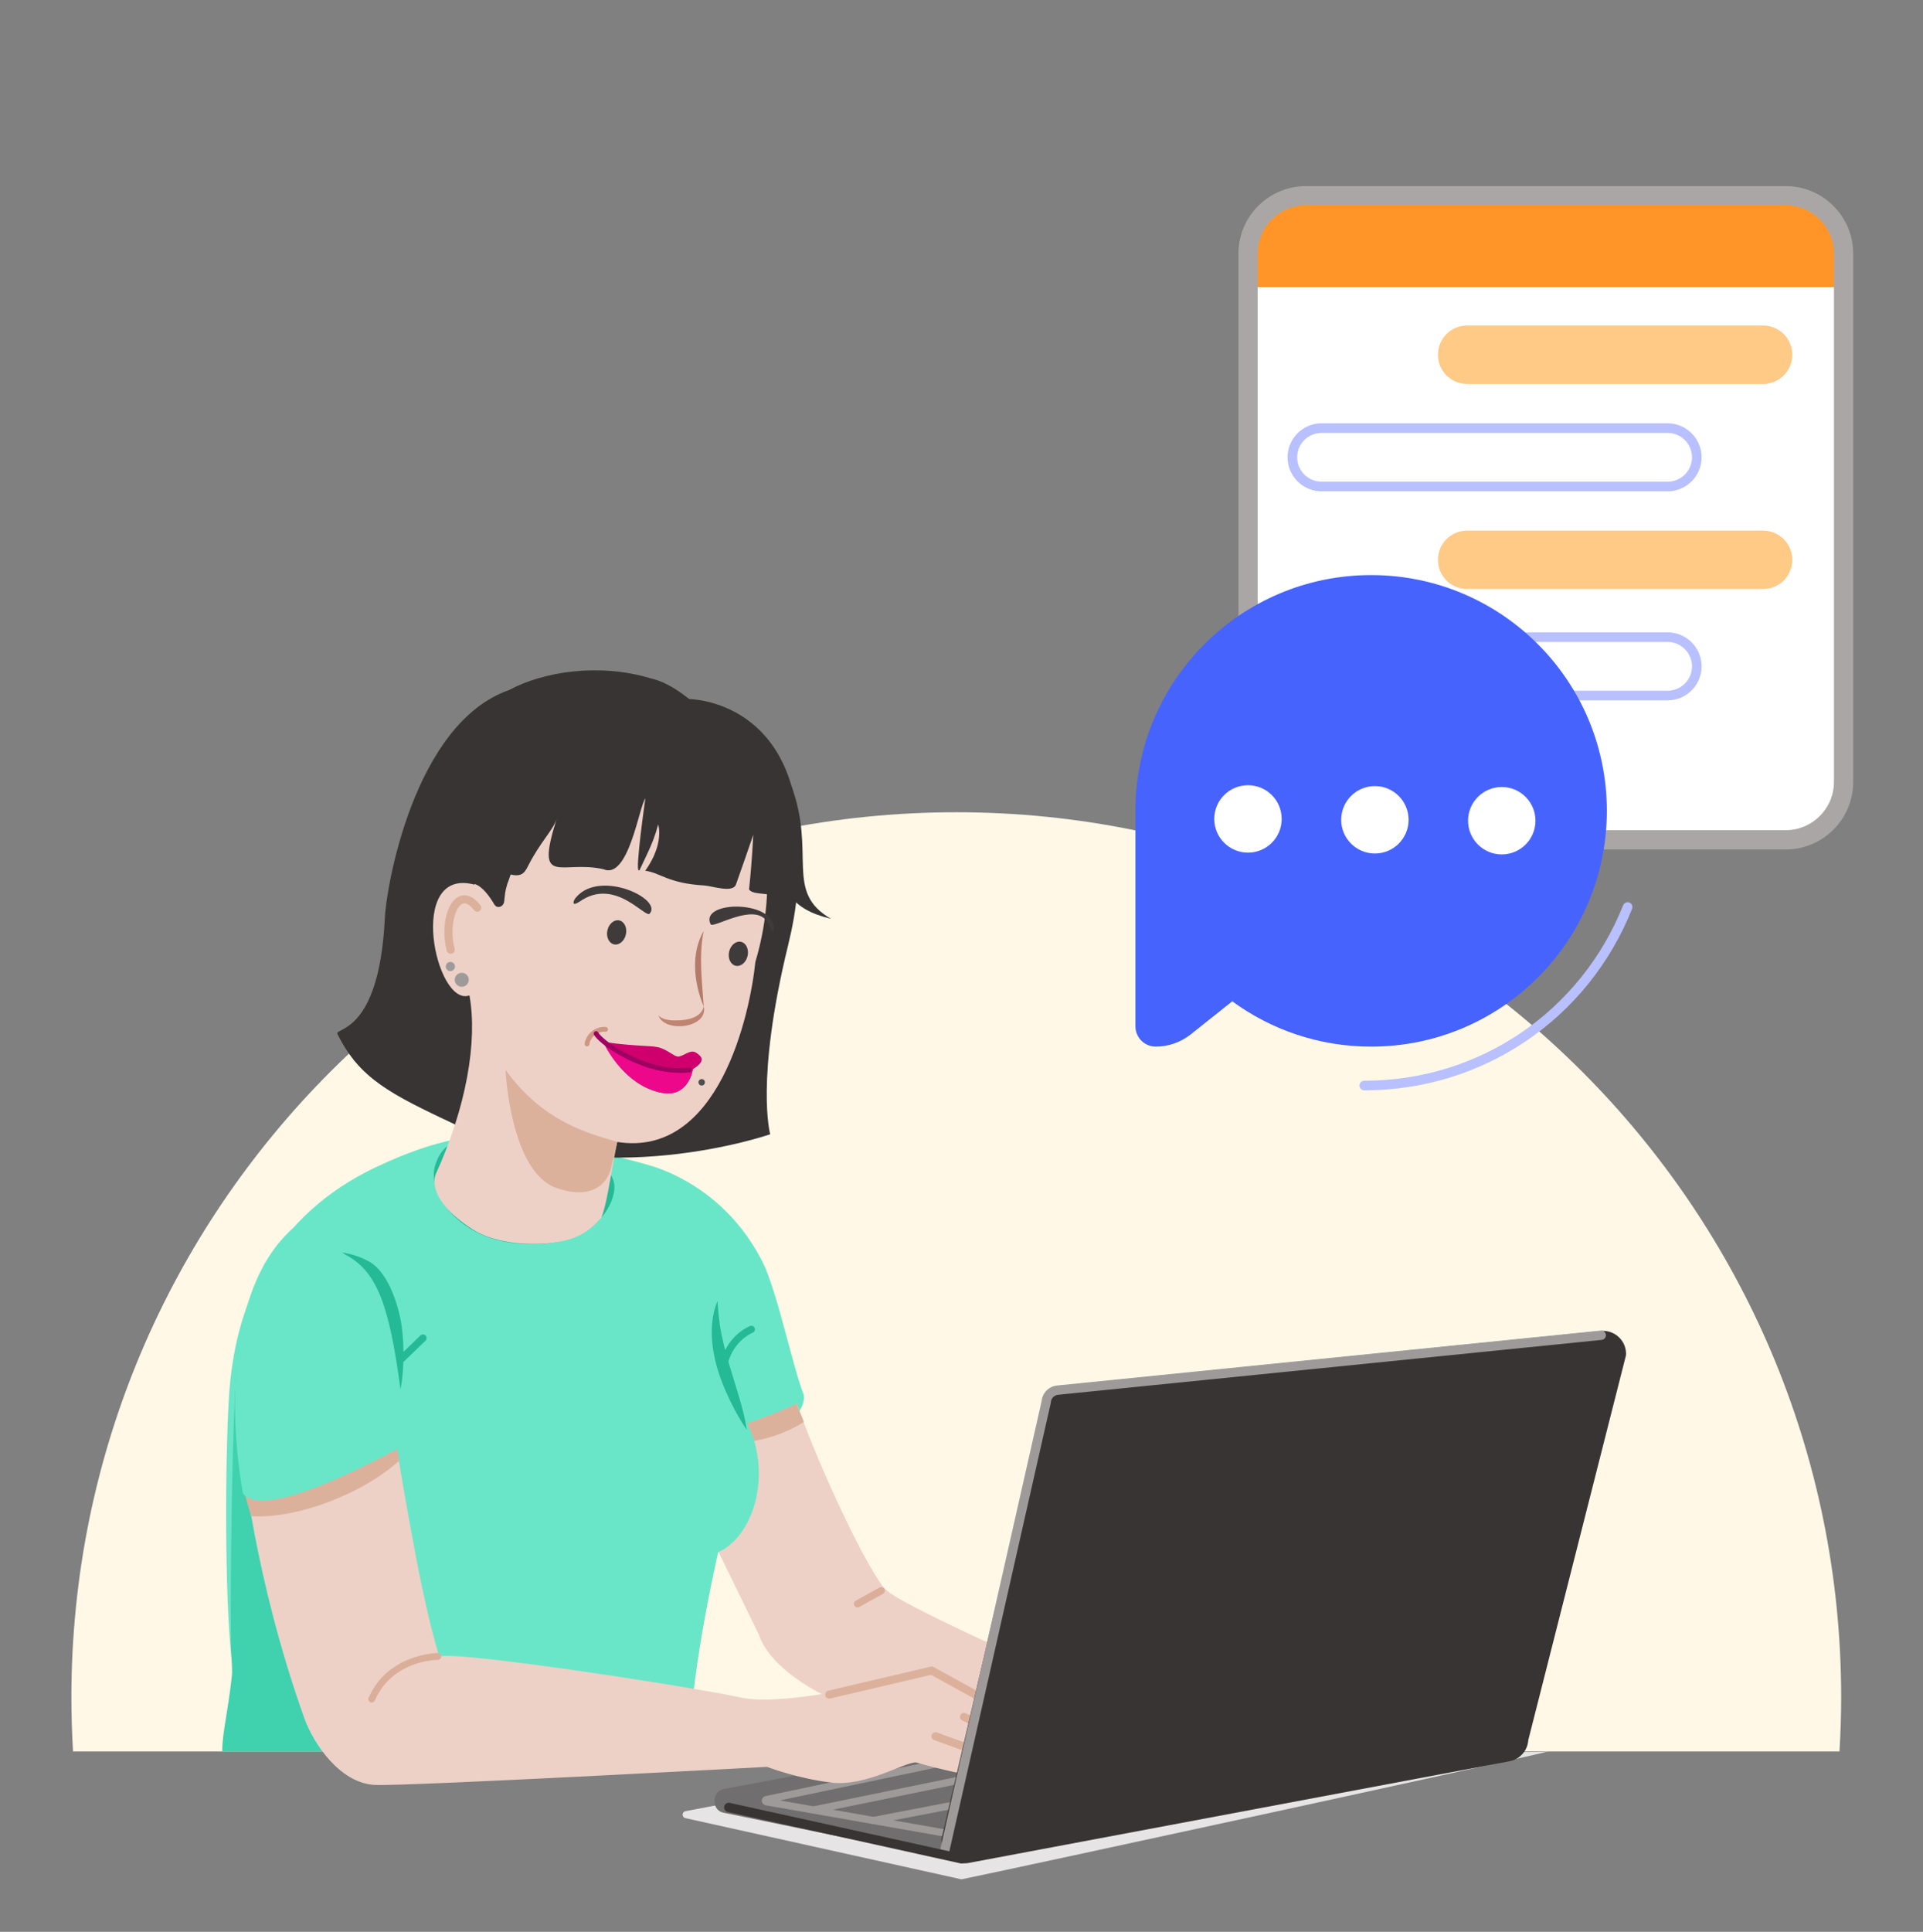 <svg width="232" height="233" viewBox="0 0 232 233" fill="none" xmlns="http://www.w3.org/2000/svg">
<rect x="0" y="0" width="232" height="233" fill="#808080" stroke="none"/>
<g clip-path="url(#clip0_116_19143)">
<path d="M222.128 204.722C222.128 145.759 174.331 97.967 115.374 97.967C56.417 97.967 8.613 145.765 8.613 204.722C8.613 206.909 8.683 209.084 8.81 211.241H221.925C222.053 209.084 222.128 206.914 222.128 204.722Z" fill="#FFF8E7"/>
<path d="M47.282 189.972C47.224 196.746 47.653 203.41 48.273 210.08H83.259C83.317 208.346 83.392 206.786 83.503 205.684C84.802 192.332 89.424 176.261 89.256 175.773C89.088 175.286 97.515 171.737 96.97 168.228C95.659 164.956 93.774 155.752 92.011 152.237C88.009 144.285 81.316 141.478 78.752 140.672C74.252 139.257 61.416 136.67 61.416 136.67C57.084 136.971 53.041 137.163 45.507 140.701C31.053 147.493 28.13 160.096 27.614 168.605C27.156 176.092 27.098 192.425 27.915 199.785C30.003 200.162 36.325 198.359 47.287 189.978L47.282 189.972Z" fill="#69E6C8"/>
<path d="M143.997 212.047C144.107 210.302 144.246 208.556 144.397 206.816L131.335 203.637C124.468 200.529 109.104 193.725 106.969 191.817C104.91 189.978 98.745 176.853 96.135 169.278C92.017 171.969 85.417 173.031 80.968 175.478L91.547 197.147C92.574 200.25 96.245 202.825 99.139 204.333L108.912 205.517L128.557 215.904C128.557 215.904 135.43 215.957 143.823 215.997C143.863 214.681 143.915 213.364 143.997 212.053V212.047Z" fill="#EDD1C7"/>
<path d="M89.262 171.998L89.79 173.912C92.139 173.791 94.975 172.799 96.976 171.505C96.802 170.856 96.263 169.928 96.135 169.272C94.523 170.096 92.307 170.919 89.262 171.998Z" fill="#DCB19C"/>
<path d="M84.558 187.664C88.418 187.664 91.547 183.203 91.547 177.7C91.547 172.197 88.418 167.735 84.558 167.735C80.698 167.735 77.569 172.197 77.569 177.7C77.569 183.203 80.698 187.664 84.558 187.664Z" fill="#69E6C8"/>
<path d="M74.072 143.805C73.474 147.029 69.733 150.898 61.793 149.906C55.071 149.065 51.579 143.799 52.478 140.644C53.592 136.746 57.258 136.554 63.916 137.79C70.574 139.025 74.669 140.58 74.072 143.805Z" fill="#24BA95"/>
<path d="M95.526 100.392C96.953 104.359 96.065 109.99 95.085 113.992C91.089 130.331 92.922 136.804 92.922 136.804C92.922 136.804 72.651 143.886 54.891 135.621C47.125 131.967 43.367 130.093 40.739 124.757C40.101 123.887 45.721 125.047 46.423 110.82C46.545 107.282 49.863 87.249 61.428 83.224C65.517 81.014 72.256 79.935 78.497 81.814C86.316 83.56 95.52 100.386 95.52 100.386L95.526 100.392Z" fill="#383434"/>
<path d="M71.288 83.258C62.454 86.605 59.027 97.88 57.234 106.696C48.969 104.492 52.571 121.544 56.637 120.059C57.635 125.581 56.266 133.538 52.548 141.664C52.542 141.774 51.237 144.524 56.973 148.247C59.868 150.127 64.809 150.405 68.133 149.628C70.54 149.065 71.665 147.801 72.558 146.878C72.715 146.438 72.854 145.968 72.987 145.446C73.44 143.654 73.95 140.145 74.466 137.732C86.733 139.669 90.492 122.281 91.13 116.022C96.205 99.005 87.447 82.417 71.294 83.264L71.288 83.258Z" fill="#EDD1C7"/>
<path d="M54.352 115.042C54.143 115.037 53.952 114.892 53.899 114.677C53.18 111.934 53.847 108.883 55.326 108.146C55.813 107.903 56.805 107.711 57.959 109.173C58.128 109.387 58.093 109.689 57.878 109.857C57.669 110.025 57.362 109.991 57.194 109.776C56.817 109.295 56.26 108.778 55.767 109.022C54.833 109.486 54.23 112.073 54.851 114.428C54.92 114.689 54.764 114.955 54.503 115.025C54.456 115.037 54.41 115.042 54.358 115.042H54.352Z" fill="#DCB19C"/>
<path d="M74.46 137.726C71.224 136.723 65.633 135.47 60.987 129.032C60.987 129.032 61.532 141.357 67.152 143.294C72.778 145.237 73.695 141.032 73.695 141.032L74.46 137.726Z" fill="#DCB19C"/>
<path d="M82.441 84.302C66.161 76.095 60.14 89.691 52.009 97.909C51.759 98.083 54.091 99.881 56.602 102.34L54.323 102.155L57.2 106.603C58.139 106.847 59.003 108.013 59.647 109.097C59.972 109.637 60.749 109.387 60.83 108.72C60.952 107.682 60.906 107.595 61.236 106.51C61.271 106.516 61.59 105.466 61.625 105.478C63.081 105.838 63.377 105.095 63.806 104.26C65.186 101.575 66.735 100.096 67.152 98.785C64.502 107.172 67.698 103.668 72.807 104.84C75.829 106.139 77.088 97.312 77.859 96.297C77.859 96.297 76.612 104.979 77.059 104.973C77.088 104.973 77.117 104.973 77.146 104.973C77.186 104.881 77.233 104.794 77.273 104.701C77.54 104.121 77.83 103.558 78.085 102.984C78.631 101.841 79.071 100.716 79.408 99.434C79.582 100.084 79.559 100.774 79.448 101.43C79.338 102.097 79.112 102.729 78.839 103.332C78.555 103.924 78.23 104.492 77.842 105.02C79.709 105.275 80.585 106.539 84.924 106.795C85.944 106.853 88.409 107.757 88.792 106.673C89.25 105.379 90.642 101.424 90.88 100.687C90.828 101.325 90.782 103.303 90.37 107.264C90.695 107.908 92.591 107.699 92.858 107.978C93.125 108.262 95.23 107.659 96.112 106.806C98.403 87.353 86.878 84.221 82.453 84.296L82.441 84.302Z" fill="#383434"/>
<path d="M95.439 94.673C98.525 102.973 94.563 107.537 100.259 110.82C90.277 108.43 96.715 101.053 95.439 94.673Z" fill="#383434"/>
<path d="M55.709 119.021C56.177 119.021 56.556 118.642 56.556 118.174C56.556 117.707 56.177 117.328 55.709 117.328C55.241 117.328 54.862 117.707 54.862 118.174C54.862 118.642 55.241 119.021 55.709 119.021Z" fill="#9F9A9A"/>
<path d="M54.334 117.13C54.642 117.13 54.891 116.881 54.891 116.573C54.891 116.266 54.642 116.017 54.334 116.017C54.027 116.017 53.778 116.266 53.778 116.573C53.778 116.881 54.027 117.13 54.334 117.13Z" fill="#9F9A9A"/>
<path d="M91.019 160.114C90.892 159.894 90.637 159.859 90.422 159.958C89.134 160.549 88.114 161.593 87.487 162.84C87.319 162.191 87.162 161.541 87.035 160.885C86.785 159.604 86.64 158.305 86.565 156.924C86.026 158.2 85.834 159.615 85.875 161.007C85.915 162.405 86.171 163.786 86.559 165.108C86.948 166.43 87.476 167.695 88.067 168.913C88.659 170.137 89.32 171.314 90.086 172.457C89.906 171.088 89.54 169.771 89.163 168.484L88.003 164.673C87.963 164.528 87.922 164.383 87.876 164.238C88.299 162.701 89.407 161.378 90.863 160.706C91.077 160.607 91.13 160.3 91.019 160.108V160.114Z" fill="#24BA95"/>
<path d="M27.098 208.7C27.231 208.027 27.353 207.355 27.463 206.699C27.353 207.355 27.231 208.027 27.098 208.7Z" fill="#40D2AE"/>
<path d="M27.973 200.499C27.997 200.992 28.002 201.526 27.979 202.082C28.002 201.526 27.997 200.992 27.973 200.499Z" fill="#40D2AE"/>
<path d="M27.463 206.693C27.625 205.707 27.759 204.745 27.852 203.834C27.759 204.745 27.625 205.707 27.463 206.693Z" fill="#40D2AE"/>
<path d="M47.282 189.972C40.496 181.04 36.598 169.568 28.872 162.184C27.927 165.989 27.695 197.825 27.915 199.786C27.939 200.018 28.043 201.531 27.979 202.088C27.469 206.699 26.808 209.031 26.808 211.246H48.279C47.659 204.576 47.224 196.752 47.287 189.978L47.282 189.972Z" fill="#40D2AE"/>
<path d="M186.83 211.241C183.756 211.751 130.355 209.391 130.355 209.391C130.28 209.391 82.65 218.456 82.65 218.456C82.238 218.595 82.261 219.181 82.679 219.285L116 226.669C124.172 224.981 181.035 212.662 186.83 211.241Z" fill="#E6E4E4"/>
<path d="M143.37 205.203L87.331 215.777C85.817 216.044 85.794 218.398 87.348 218.648L115.188 224.367C115.884 224.587 182.166 211.96 182.857 211.937C183.495 211.792 183.959 211.23 183.993 210.574C184.04 209.838 183.529 209.188 182.81 209.049C182.236 209.049 143.904 204.983 143.37 205.203Z" fill="#706E6E"/>
<path d="M115.849 223.218C115.652 223.218 115.472 223.079 115.426 222.882C115.374 222.65 115.519 222.412 115.756 222.36L179.174 210.534C179.406 210.481 179.638 210.626 179.696 210.858C179.748 211.09 179.603 211.328 179.365 211.38L115.948 223.207C115.913 223.212 115.884 223.218 115.849 223.218Z" fill="#9F9A9A"/>
<path d="M114.283 221.495C113.97 221.495 113.657 221.466 113.344 221.414L92.371 217.737C92.104 217.691 91.913 217.464 91.907 217.192C91.907 216.919 92.087 216.687 92.353 216.629L131.039 208.498C131.271 208.451 131.503 208.596 131.556 208.834C131.602 209.072 131.457 209.298 131.219 209.35L94.093 217.151L113.5 220.556C114.086 220.66 114.678 220.649 115.263 220.521L131.039 217.053C131.271 217 131.503 217.151 131.556 217.383C131.608 217.615 131.457 217.847 131.225 217.899L115.449 221.368C115.066 221.455 114.678 221.495 114.283 221.495Z" fill="#9F9A9A"/>
<path d="M98.165 218.74C97.962 218.74 97.782 218.601 97.742 218.392C97.695 218.155 97.846 217.928 98.078 217.876L131.039 211.119C131.271 211.073 131.503 211.224 131.55 211.456C131.596 211.693 131.445 211.92 131.213 211.972L98.252 218.729C98.223 218.735 98.194 218.74 98.165 218.74Z" fill="#9F9A9A"/>
<path d="M105.392 220.011C105.189 220.011 105.003 219.866 104.963 219.657C104.916 219.419 105.073 219.193 105.305 219.146L131.039 214.187C131.271 214.141 131.503 214.298 131.55 214.53C131.596 214.767 131.44 214.994 131.208 215.04L105.473 219.999C105.473 219.999 105.421 220.005 105.392 220.005V220.011Z" fill="#9F9A9A"/>
<path d="M29.249 175.432C27.985 168.785 46.174 164.62 47.096 170.148C49.636 185.344 51.075 193.365 52.983 199.786C55.257 199.09 84.216 203.579 89.256 204.722C95.062 206.032 109.655 202.065 111.551 201.909C113.448 201.752 126.046 209.315 127.188 209.628C128.325 209.947 129.328 212.215 126.394 212.314C123.453 212.412 124.056 212.72 124.056 212.72L124.317 213.393C124.317 213.393 124.601 216.519 110.496 212.563C109.069 212.563 104.464 215.481 100.346 215.005C96.234 214.529 92.539 213.103 92.539 213.103C92.539 213.103 49.549 215.44 45.281 215.283C41.006 215.127 37.787 210.226 36.726 207.256C30.636 190.239 29.244 175.437 29.244 175.437L29.249 175.432Z" fill="#EDD1C7"/>
<path d="M48.181 176.168C47.659 173.668 47.241 170.171 46.777 168.808C44.996 163.536 27.811 171.348 28.994 177.995C28.994 177.995 29.586 180.565 30.299 182.873C35.711 183.227 43.657 180.251 48.175 176.168H48.181Z" fill="#DCB19C"/>
<path d="M125.738 212.366L116.081 207.511C115.838 207.39 115.745 207.094 115.867 206.856C115.988 206.612 116.284 206.52 116.522 206.641L126.179 211.496L125.738 212.372V212.366Z" fill="#DCB19C"/>
<path d="M123.61 213.851L112.694 209.866C112.439 209.773 112.311 209.495 112.404 209.24C112.497 208.985 112.775 208.857 113.03 208.95L123.946 212.934L123.61 213.851Z" fill="#DCB19C"/>
<path d="M38.564 145.962C47.995 141.264 50.512 155.033 51.231 172.92C51.231 172.92 32.19 184.189 29.313 180.106C29.313 180.106 23.948 153.241 38.564 145.962Z" fill="#69E6C8"/>
<path d="M126.956 210.058L112.329 202.008L100.16 204.861C99.899 204.925 99.632 204.763 99.574 204.496C99.511 204.235 99.673 203.968 99.94 203.91L112.474 200.969L127.426 209.205L126.956 210.064V210.058Z" fill="#DCB19C"/>
<path d="M44.851 205.349C44.793 205.349 44.741 205.337 44.683 205.314C44.474 205.221 44.376 204.977 44.469 204.769C46.794 199.433 52.768 199.369 52.826 199.369C53.053 199.369 53.238 199.554 53.238 199.781C53.238 200.007 53.053 200.192 52.826 200.198C52.6 200.198 47.328 200.268 45.223 205.099C45.153 205.256 45.002 205.349 44.84 205.349H44.851Z" fill="#DBAE9A"/>
<path d="M51.336 161.071C51.162 160.908 50.895 160.903 50.721 161.071C50.037 161.732 49.358 162.387 48.679 163.049C48.662 161.564 48.534 160.096 48.279 158.913C47.746 156.431 46.591 153.438 44.672 152.232C43.639 151.64 42.491 151.257 41.273 151.054C41.4 151.135 41.534 151.222 41.656 151.315C45.449 153.31 46.963 157.33 48.314 167.584C48.511 166.616 48.627 165.45 48.668 164.243C48.697 164.226 48.726 164.214 48.755 164.191C49.619 163.356 50.483 162.527 51.342 161.691C51.504 161.535 51.51 161.233 51.342 161.077L51.336 161.071Z" fill="#24BA95"/>
<path d="M113.587 221.802L125.715 169.701C125.796 168.332 126.869 167.23 128.232 167.102L193.146 160.531C194.839 160.374 196.272 161.766 196.168 163.46L184.382 209.866C184.307 211.142 183.361 212.203 182.103 212.429L116.847 224.696C115.078 225.015 113.477 223.594 113.581 221.796L113.587 221.802Z" fill="#383434"/>
<path d="M94.256 217.111C94.256 217.111 94.302 217.128 94.325 217.14C94.302 217.128 94.279 217.122 94.256 217.111Z" fill="#FD8A23"/>
<path d="M113.976 223.781C113.935 223.781 113.895 223.781 113.848 223.769C113.547 223.699 113.355 223.398 113.425 223.096L125.663 169.005C125.75 168.008 126.527 167.213 127.525 167.109L193.128 160.485C193.442 160.456 193.714 160.682 193.743 160.99C193.772 161.297 193.552 161.576 193.239 161.605L127.641 168.228C127.177 168.28 126.811 168.657 126.782 169.127C126.782 169.156 126.776 169.185 126.771 169.214L114.521 223.346C114.463 223.607 114.231 223.786 113.97 223.786L113.976 223.781Z" fill="#9F9A9A"/>
<path d="M116 224.755C115.959 224.755 115.919 224.755 115.878 224.743L87.8 218.549C87.499 218.479 87.307 218.183 87.371 217.876C87.441 217.574 87.737 217.377 88.044 217.447L116.122 223.641C116.423 223.711 116.621 224.006 116.551 224.314C116.493 224.575 116.261 224.755 116 224.755Z" fill="#383434"/>
<path d="M75.511 112.704C75.688 111.906 75.331 111.149 74.715 111.013C74.099 110.876 73.457 111.412 73.28 112.21C73.103 113.007 73.46 113.764 74.076 113.901C74.692 114.037 75.335 113.501 75.511 112.704Z" fill="#403B3B"/>
<path d="M90.195 115.286C90.371 114.488 90.015 113.731 89.399 113.595C88.783 113.459 88.14 113.995 87.963 114.792C87.787 115.59 88.143 116.347 88.76 116.483C89.376 116.619 90.018 116.083 90.195 115.286Z" fill="#403B3B"/>
<path d="M72.784 125.673C77.505 126.317 78.793 126.027 79.814 126.438C80.835 126.85 81.229 127.332 81.751 127.43C82.273 127.529 83.259 126.52 83.926 126.937C84.593 127.355 85.289 127.917 83.595 128.944C83.595 128.944 83.097 132.447 79.814 131.803C75.075 130.87 72.784 125.679 72.784 125.679V125.673Z" fill="#CF006E"/>
<path d="M83.595 128.973C83.543 129.292 82.934 132.412 79.814 131.798C75.075 130.864 72.784 125.673 72.784 125.673C72.958 125.696 73.115 125.713 73.277 125.737C76.328 128.004 79.97 129.698 83.59 128.967L83.595 128.973Z" fill="#ED078B"/>
<path d="M69.925 108.748C74.107 105.802 77.691 110.599 78.352 110.222C80.063 108.476 72.442 104.81 69.513 108.215C69.182 108.557 68.846 109.462 69.919 108.743L69.925 108.748Z" fill="#403B3B"/>
<path d="M84.657 130.928C84.871 130.928 85.045 130.754 85.045 130.539C85.045 130.324 84.871 130.15 84.657 130.15C84.442 130.15 84.268 130.324 84.268 130.539C84.268 130.754 84.442 130.928 84.657 130.928Z" fill="#4E4E4E"/>
<path d="M70.818 126.201C70.818 126.201 70.789 126.201 70.777 126.201C70.621 126.177 70.511 126.032 70.534 125.87C70.708 124.687 71.874 123.753 73.08 123.863C73.242 123.875 73.358 124.014 73.347 124.176C73.335 124.339 73.202 124.455 73.034 124.443C72.117 124.368 71.236 125.064 71.102 125.957C71.079 126.102 70.957 126.206 70.818 126.206V126.201Z" fill="#CF9680"/>
<path d="M82.07 129.396C79.443 129.396 76.664 128.492 73.799 126.699C73.289 126.38 71.949 125.377 71.653 124.785C71.584 124.64 71.642 124.466 71.787 124.397C71.932 124.327 72.106 124.385 72.175 124.53C72.367 124.919 73.48 125.818 74.107 126.212C77.273 128.196 80.313 129.054 83.137 128.77C83.3 128.753 83.439 128.869 83.456 129.031C83.474 129.193 83.358 129.333 83.195 129.35C82.824 129.391 82.447 129.408 82.064 129.408L82.07 129.396Z" fill="#9E0061"/>
<path d="M84.9 121.375C85.515 123.968 80.237 124.652 79.437 122.489C79.872 122.889 80.4 122.993 80.916 123.057C82.261 123.138 84.558 123.011 84.9 121.375Z" fill="#BF8472"/>
<path d="M84.9 112.275C84.28 115.326 84.709 118.318 84.9 121.41C83.723 118.591 83.305 115.007 84.9 112.275Z" fill="#B57B6A"/>
<path d="M85.741 111.492C86.165 111.973 90.99 108.812 92.539 111.155C92.806 111.556 93.235 112.739 93.31 112.286C93.925 108.493 84.28 108.528 85.741 111.492Z" fill="#403B3B"/>
<path d="M217.477 23.599H155.492C152.923 23.599 150.841 26.273 150.841 29.573V95.322C150.841 98.622 152.923 101.296 155.492 101.296H216.827C219.75 101.296 222.123 98.065 222.123 94.307V29.573C222.123 26.273 220.04 23.599 217.471 23.599H217.477Z" fill="white"/>
<path d="M217.477 24.104H155.492C152.923 24.104 150.841 26.186 150.841 28.755V34.636H222.123V28.755C222.123 26.186 220.04 24.104 217.471 24.104H217.477Z" fill="#FF9528"/>
<path d="M212.709 39.265H176.999C175.054 39.265 173.478 40.841 173.478 42.785C173.478 44.73 175.054 46.306 176.999 46.306H212.709C214.654 46.306 216.23 44.73 216.23 42.785C216.23 40.841 214.654 39.265 212.709 39.265Z" fill="#FFC986"/>
<path d="M212.709 64.002H176.999C175.054 64.002 173.478 65.578 173.478 67.522C173.478 69.467 175.054 71.043 176.999 71.043H212.709C214.654 71.043 216.23 69.467 216.23 67.522C216.23 65.578 214.654 64.002 212.709 64.002Z" fill="#FFC986"/>
<path d="M201.19 59.258H159.436C157.174 59.258 155.336 57.419 155.336 55.157C155.336 52.895 157.174 51.056 159.436 51.056H201.19C203.452 51.056 205.291 52.895 205.291 55.157C205.291 57.419 203.452 59.258 201.19 59.258ZM159.436 52.216C157.812 52.216 156.496 53.539 156.496 55.157C156.496 56.775 157.818 58.097 159.436 58.097H201.19C202.814 58.097 204.131 56.781 204.131 55.157C204.131 53.533 202.809 52.216 201.19 52.216H159.436Z" fill="#B8C0FF"/>
<path d="M201.19 84.47H159.436C157.174 84.47 155.336 82.632 155.336 80.37C155.336 78.108 157.174 76.269 159.436 76.269H201.19C203.452 76.269 205.291 78.108 205.291 80.37C205.291 82.632 203.452 84.47 201.19 84.47ZM159.436 77.429C157.812 77.429 156.496 78.751 156.496 80.37C156.496 81.988 157.818 83.31 159.436 83.31H201.19C202.814 83.31 204.131 81.988 204.131 80.37C204.131 78.751 202.809 77.429 201.19 77.429H159.436Z" fill="#B8C0FF"/>
<path d="M215.429 102.456H157.557C153.062 102.456 149.408 98.802 149.408 94.307V30.594C149.408 26.099 153.062 22.445 157.557 22.445H215.429C219.924 22.445 223.578 26.099 223.578 30.594V94.307C223.578 98.802 219.924 102.456 215.429 102.456ZM157.557 24.759C154.344 24.759 151.728 27.375 151.728 30.588V94.301C151.728 97.514 154.344 100.13 157.557 100.13H215.429C218.643 100.13 221.258 97.514 221.258 94.301V30.594C221.258 27.381 218.643 24.765 215.429 24.765H157.557V24.759Z" fill="#ABA6A6"/>
<path d="M165.422 69.361C149.715 69.361 136.984 82.092 136.984 97.799V123.788C136.984 125.14 138.081 126.236 139.432 126.236C140.963 126.236 142.454 125.714 143.654 124.763L148.666 120.772C153.364 124.206 159.152 126.236 165.422 126.236C181.128 126.236 193.859 113.505 193.859 97.799C193.859 82.092 181.128 69.361 165.422 69.361Z" fill="#4763FE"/>
<path d="M150.562 102.839C152.808 102.839 154.628 101.018 154.628 98.773C154.628 96.527 152.808 94.707 150.562 94.707C148.317 94.707 146.496 96.527 146.496 98.773C146.496 101.018 148.317 102.839 150.562 102.839Z" fill="white"/>
<path d="M165.874 102.943C168.12 102.943 169.94 101.123 169.94 98.877C169.94 96.632 168.12 94.811 165.874 94.811C163.629 94.811 161.808 96.632 161.808 98.877C161.808 101.123 163.629 102.943 165.874 102.943Z" fill="white"/>
<path d="M181.18 103.053C183.426 103.053 185.246 101.233 185.246 98.987C185.246 96.742 183.426 94.922 181.18 94.922C178.935 94.922 177.115 96.742 177.115 98.987C177.115 101.233 178.935 103.053 181.18 103.053Z" fill="white"/>
<path d="M106.691 191.637C106.569 191.428 106.302 191.37 106.094 191.48L103.234 193.064C103.031 193.18 102.962 193.458 103.078 193.661C103.199 193.87 103.466 193.928 103.675 193.818C104.626 193.29 105.583 192.762 106.534 192.234C106.737 192.118 106.807 191.84 106.691 191.637Z" fill="#DBAE9A"/>
<path d="M164.592 131.509C164.273 131.509 164.012 131.248 164.012 130.929C164.012 130.61 164.273 130.349 164.592 130.349C178.437 130.349 190.698 122.037 195.825 109.179C195.947 108.883 196.284 108.738 196.579 108.854C196.875 108.97 197.02 109.312 196.904 109.608C191.603 122.913 178.924 131.509 164.598 131.509H164.592Z" fill="#B8C0FF"/>
</g>
<defs>
<clipPath id="clip0_116_19143">
<rect width="232" height="232" fill="white" transform="translate(0 0.016)"/>
</clipPath>
</defs>
</svg>
